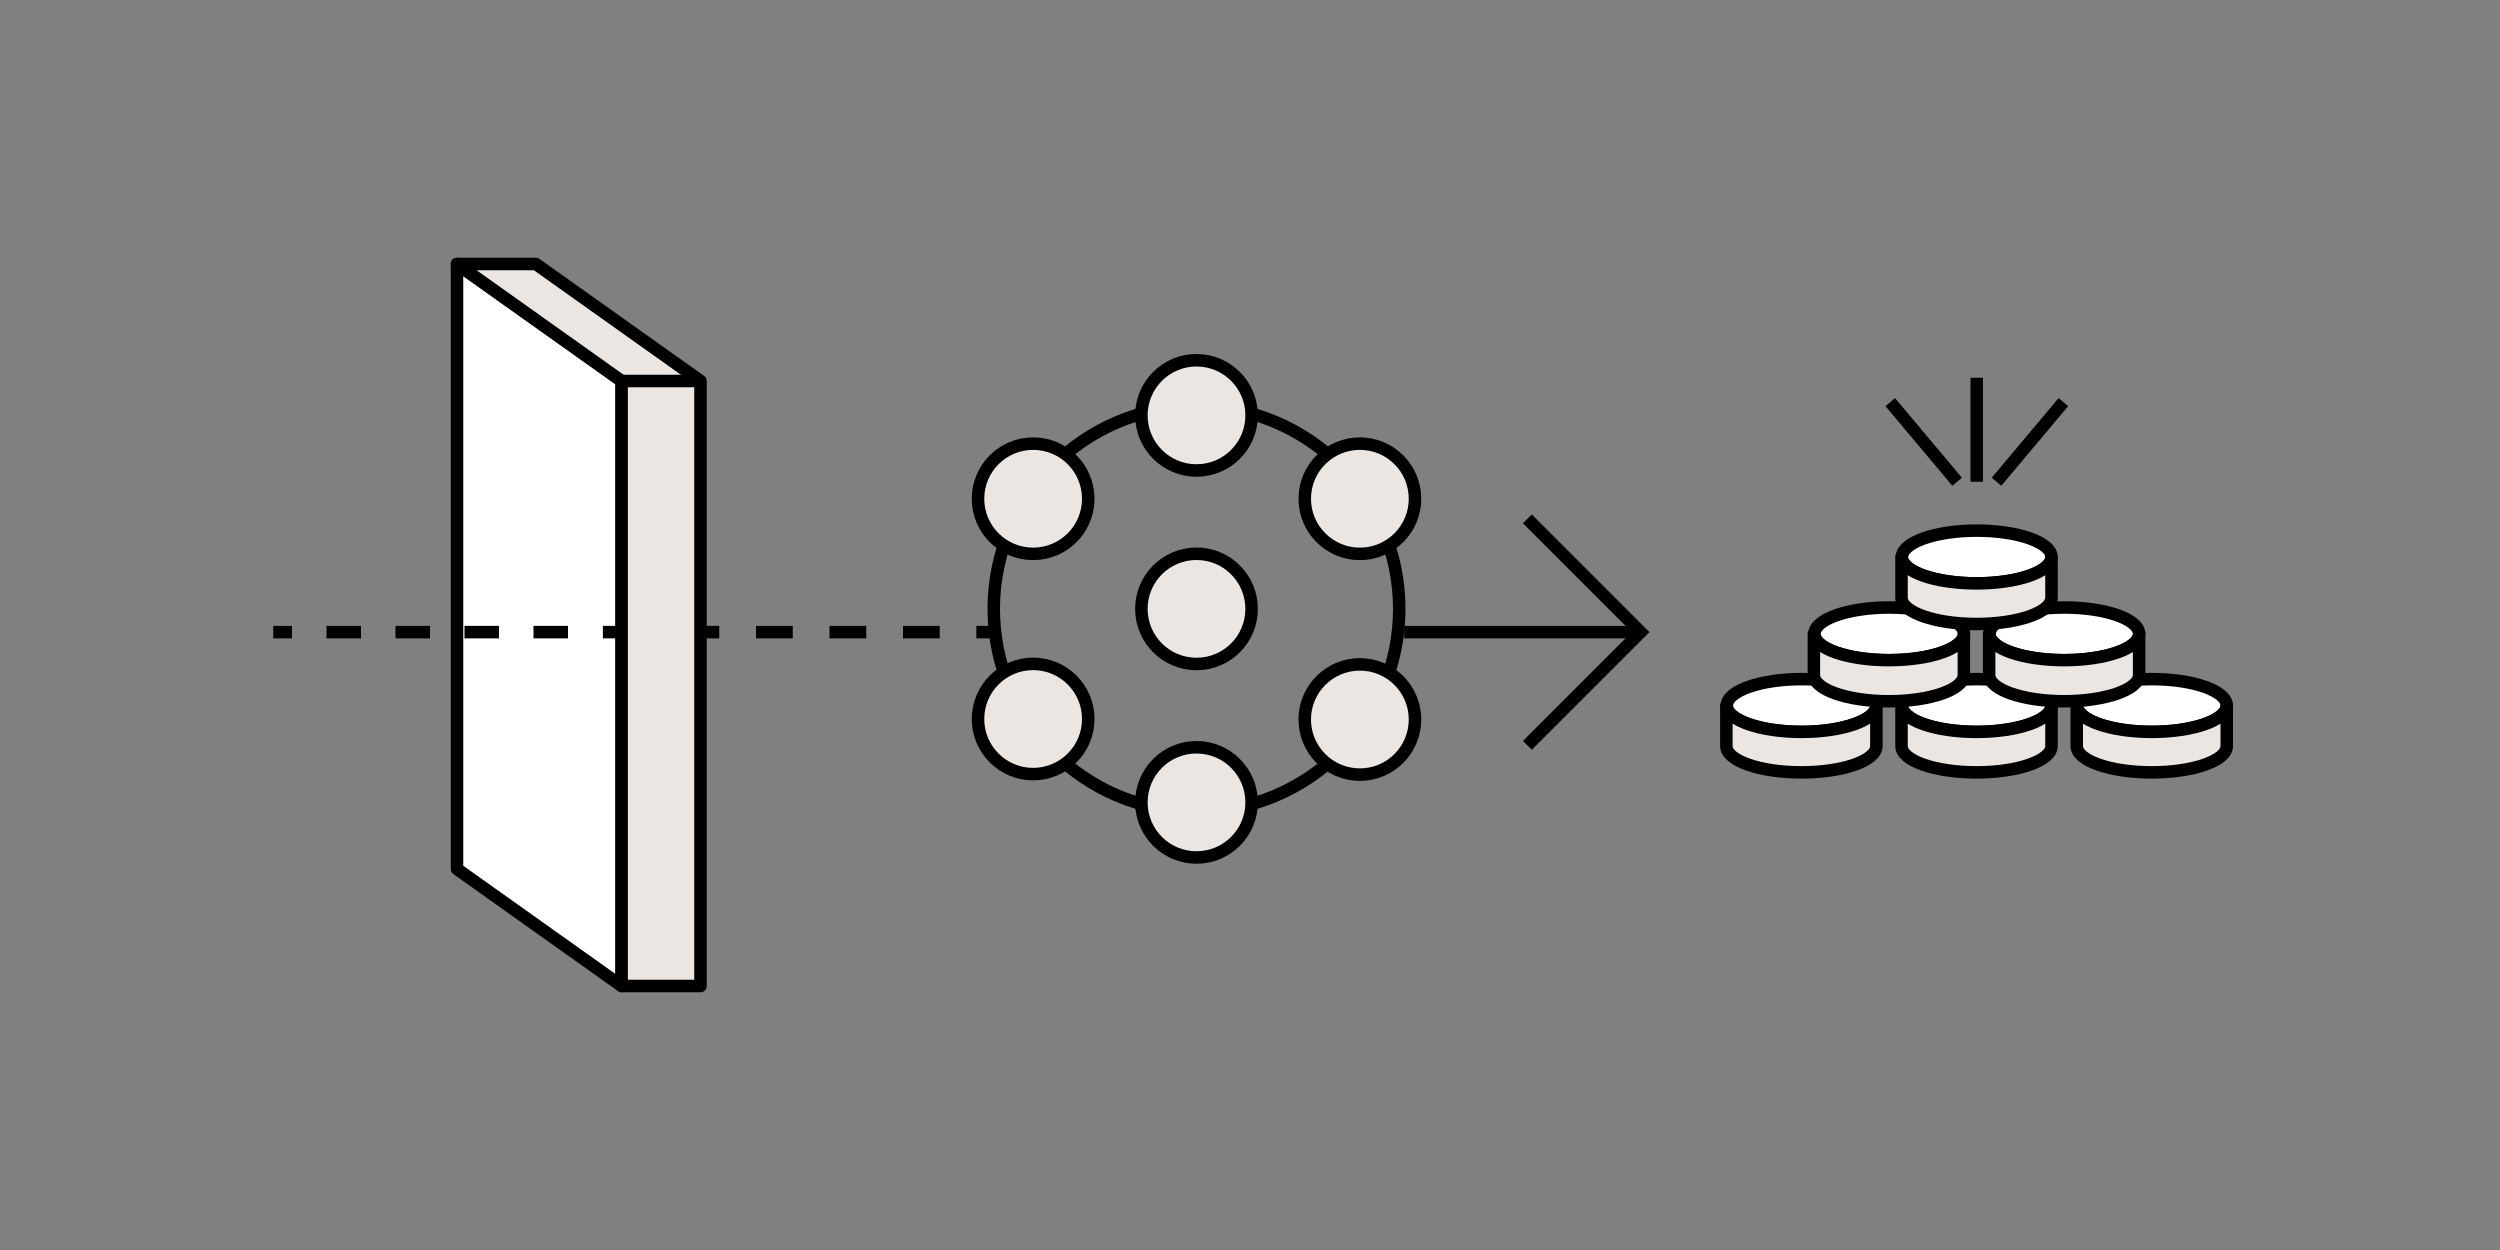 <svg id="Layer_1" data-name="Layer 1" xmlns="http://www.w3.org/2000/svg" viewBox="0 0 200 100"><rect x="0" y="0" width="200" height="100" fill="#808080" stroke="none"/><defs><style>.cls-1{fill:#fff;}.cls-1,.cls-2,.cls-3,.cls-4,.cls-5,.cls-6{stroke:#000;}.cls-1,.cls-2,.cls-3{stroke-linejoin:round;}.cls-2{fill:#ebe6e2;}.cls-3,.cls-4,.cls-5,.cls-6{fill:none;}.cls-4,.cls-5,.cls-6{stroke-miterlimit:10;}.cls-5{stroke-dasharray:2.94 2.94;}.cls-6{stroke-dasharray:2.76 2.76;}</style></defs><polygon class="cls-1" points="49.73 78.88 36.56 69.52 36.56 21.12 49.73 30.48 49.73 78.88"/><polygon class="cls-2" points="49.73 78.88 49.73 30.48 36.56 21.12 42.87 21.12 56.04 30.48 56.04 78.88 49.73 78.88"/><line class="cls-3" x1="56.04" y1="30.48" x2="49.73" y2="30.48"/><ellipse class="cls-1" cx="144.13" cy="56.44" rx="5.98" ry="2.11"/><path class="cls-2" d="M150.11,56.44c0,1.16-2.68,2.11-6,2.11s-6-.95-6-2.11v3.25c0,1.16,2.67,2.1,6,2.1s6-.94,6-2.1Z"/><ellipse class="cls-1" cx="158.14" cy="56.44" rx="5.98" ry="2.11"/><path class="cls-2" d="M164.12,56.44c0,1.16-2.67,2.11-6,2.11s-6-.95-6-2.11v3.25c0,1.16,2.68,2.1,6,2.1s6-.94,6-2.1Z"/><ellipse class="cls-1" cx="172.16" cy="56.44" rx="5.98" ry="2.11"/><path class="cls-2" d="M178.14,56.44c0,1.16-2.68,2.11-6,2.11s-6-.95-6-2.11v3.25c0,1.16,2.68,2.1,6,2.1s6-.94,6-2.1Z"/><ellipse class="cls-1" cx="151.14" cy="50.71" rx="5.98" ry="2.11"/><path class="cls-2" d="M157.11,50.71c0,1.16-2.67,2.1-6,2.1s-6-.94-6-2.1V54c0,1.16,2.67,2.1,6,2.1s6-.94,6-2.1Z"/><ellipse class="cls-1" cx="165.15" cy="50.71" rx="5.98" ry="2.11"/><path class="cls-2" d="M171.13,50.71c0,1.16-2.68,2.1-6,2.1s-6-.94-6-2.1V54c0,1.16,2.68,2.1,6,2.1s6-.94,6-2.1Z"/><ellipse class="cls-1" cx="158.14" cy="44.56" rx="5.98" ry="2.11"/><path class="cls-2" d="M164.12,44.56c0,1.17-2.67,2.11-6,2.11s-6-.94-6-2.11v3.25c0,1.17,2.68,2.11,6,2.11s6-.94,6-2.11Z"/><line class="cls-4" x1="158.14" y1="38.54" x2="158.14" y2="30.22"/><line class="cls-4" x1="156.57" y1="38.54" x2="151.22" y2="32.17"/><line class="cls-4" x1="159.72" y1="38.54" x2="165.07" y2="32.17"/><line class="cls-4" x1="112.34" y1="50.57" x2="130.71" y2="50.57"/><polyline class="cls-4" points="122.19 41.51 131.25 50.57 122.19 59.63"/><circle class="cls-3" cx="95.72" cy="48.71" r="16.22"/><circle class="cls-2" cx="95.72" cy="33.23" r="4.41"/><circle class="cls-2" cx="95.72" cy="64.19" r="4.41"/><circle class="cls-2" cx="108.79" cy="39.9" r="4.41"/><circle class="cls-2" cx="95.72" cy="48.71" r="4.41"/><circle class="cls-2" cx="108.79" cy="57.56" r="4.41"/><circle class="cls-2" cx="82.65" cy="57.52" r="4.41"/><circle class="cls-2" cx="82.65" cy="39.9" r="4.41"/><line class="cls-4" x1="56.04" y1="50.57" x2="57.54" y2="50.57"/><line class="cls-5" x1="60.48" y1="50.57" x2="76.64" y2="50.57"/><line class="cls-4" x1="78.11" y1="50.57" x2="79.61" y2="50.57"/><line class="cls-4" x1="21.86" y1="50.57" x2="23.36" y2="50.57"/><line class="cls-6" x1="26.12" y1="50.57" x2="46.85" y2="50.57"/><line class="cls-4" x1="48.23" y1="50.57" x2="49.73" y2="50.57"/></svg>